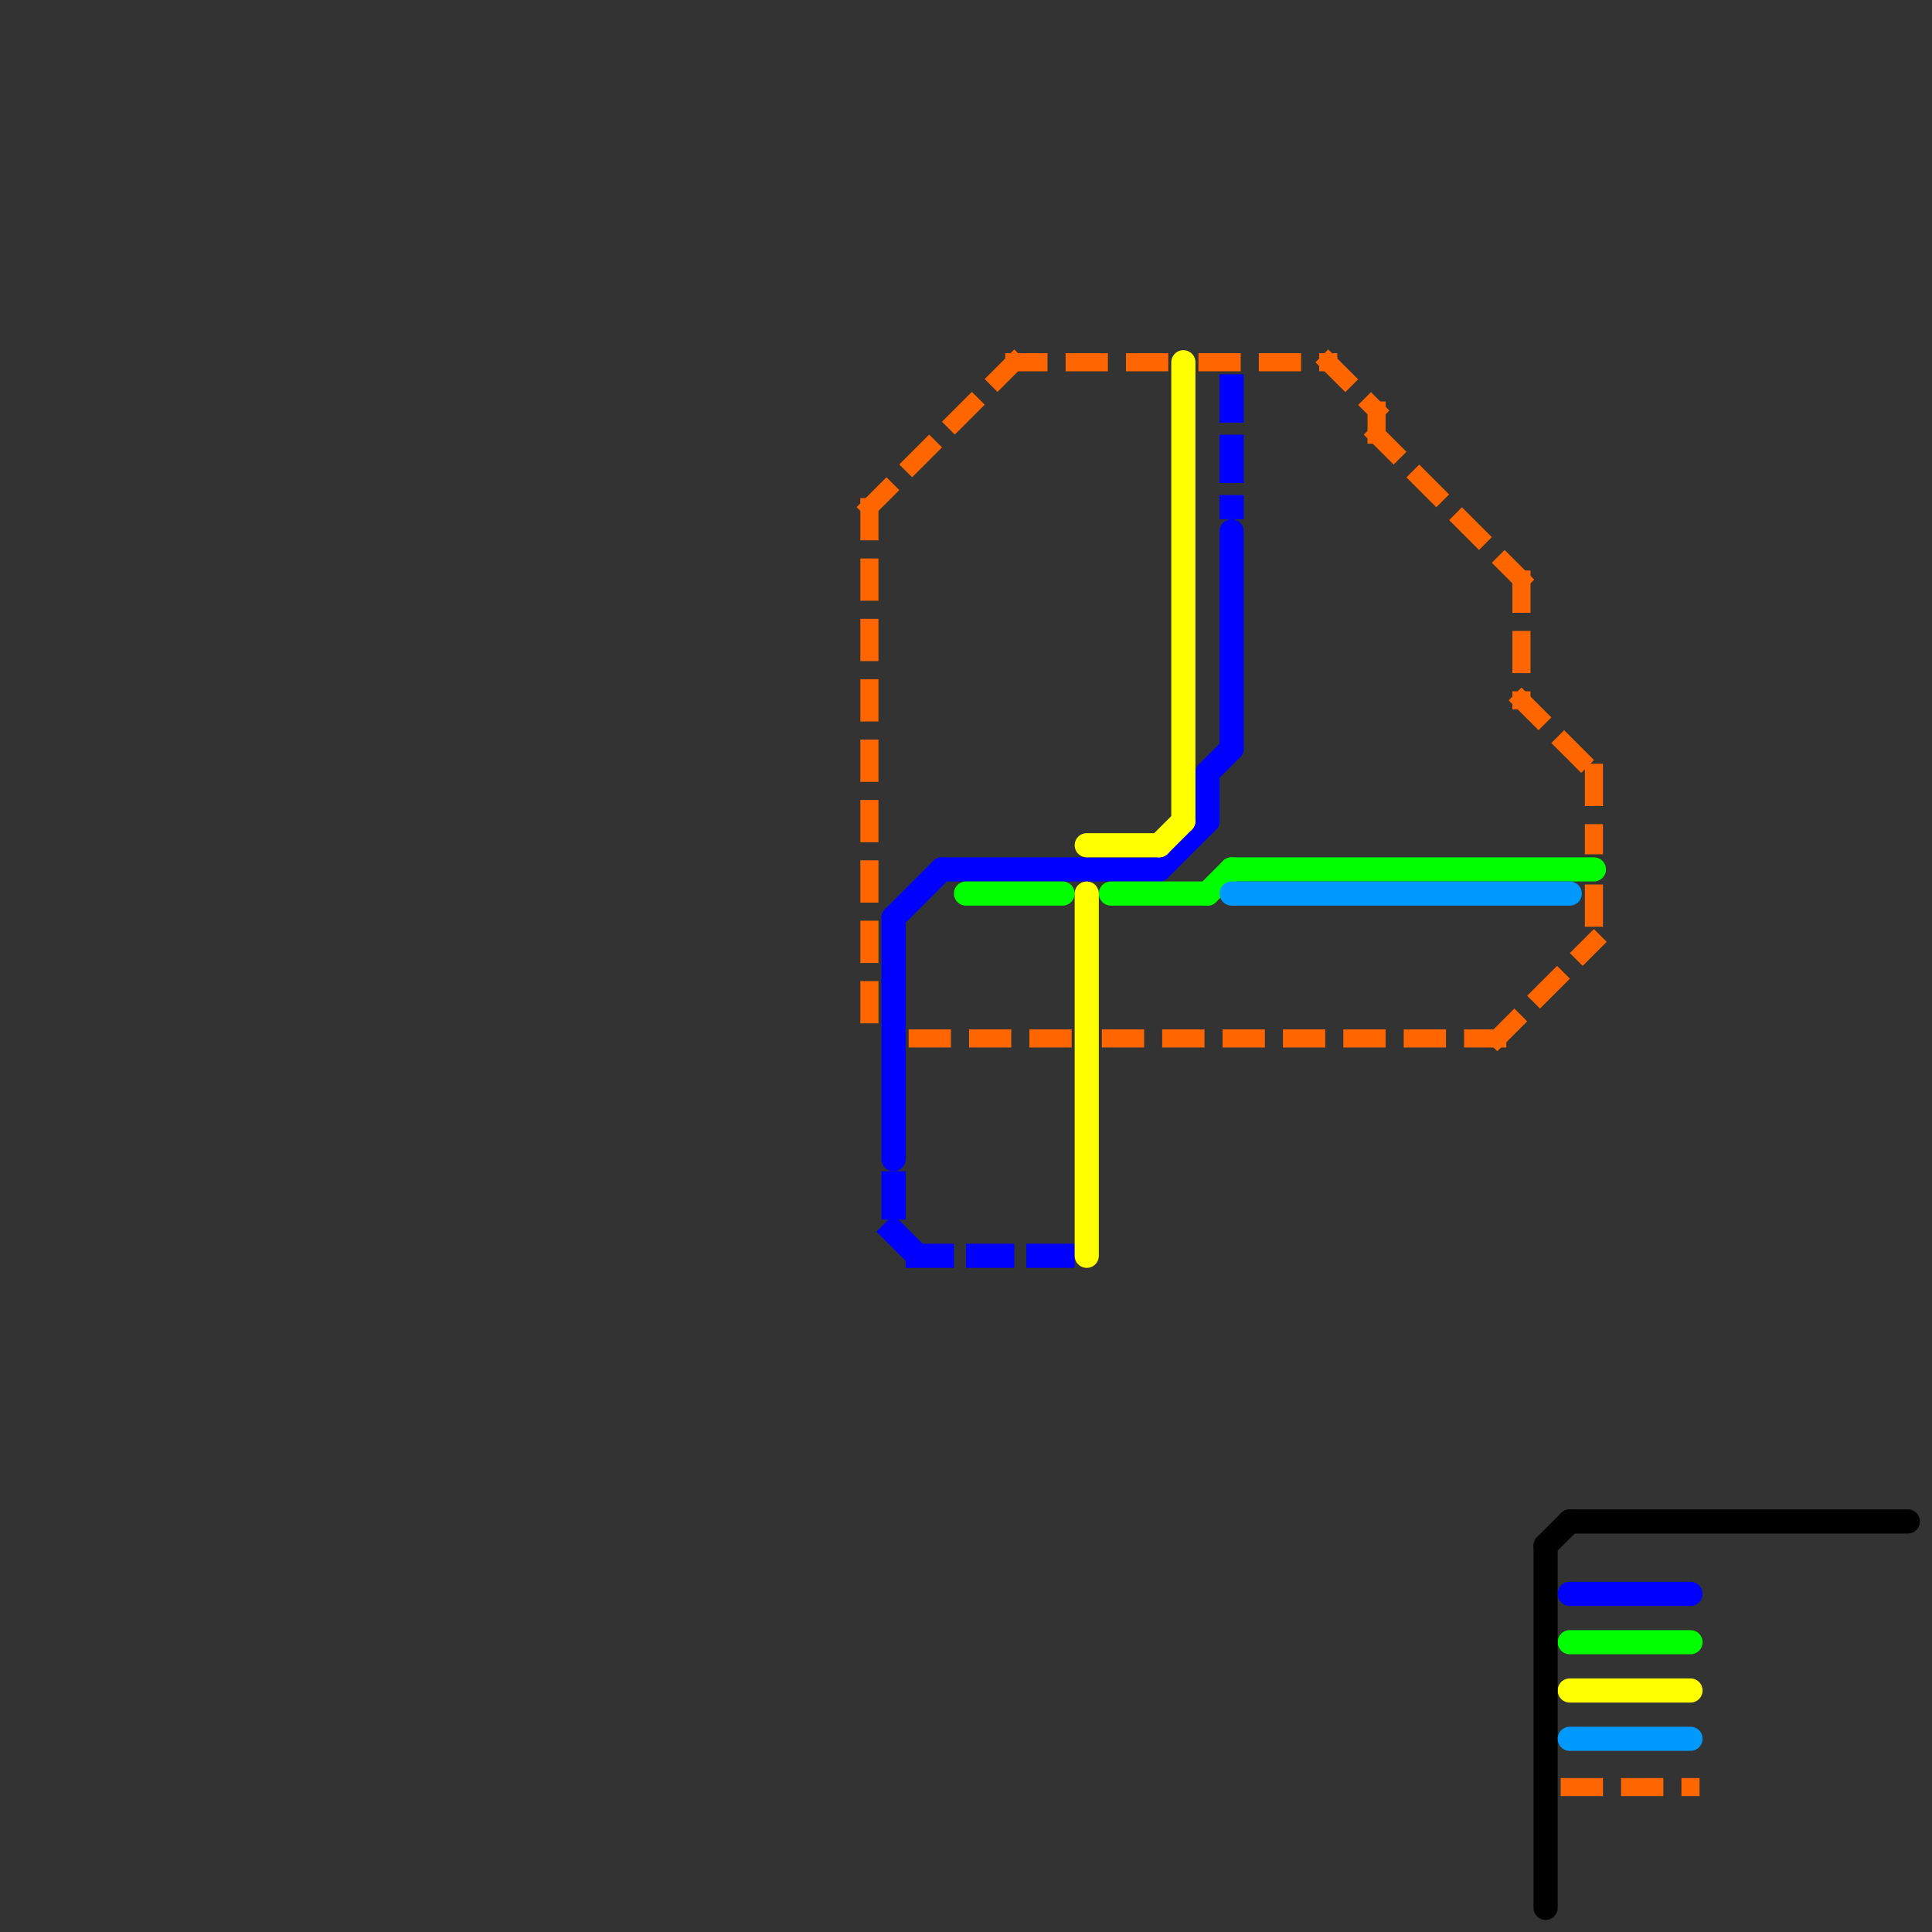 
<svg version="1.1" xmlns="http://www.w3.org/2000/svg" viewBox="0 0 80 80">
<rect x="0" y="0" width="80" height="80" fill="#333333" stroke="none"/>
<style>text { font: 1px Helvetica; font-weight: 600; white-space: pre; dominant-baseline: central; } line { stroke-width: 1; fill: none; stroke-linecap: round; stroke-linejoin: round; } .c0 { stroke: #0000ff } .c1 { stroke: #00ff00 } .c2 { stroke: #ffff00 } .c3 { stroke: #000000 } .c4 { stroke: #0099ff } .c5 { stroke: #ff6600 } .w1 { stroke-width: 1; }.w2 { stroke-width: .75; }.l1 { stroke-dasharray: 1 1.5; stroke-linecap: square; }</style><defs><g id="ct-xf"><circle r="0.5" fill="#fff" stroke="#000" stroke-width="0.2"/></g><g id="ct"><circle r="0.5" fill="#fff" stroke="#000" stroke-width="0.1"/></g></defs><line class="c0 " x1="37" y1="38" x2="37" y2="48"/><line class="c0 " x1="48" y1="36" x2="50" y2="34"/><line class="c0 " x1="50" y1="32" x2="51" y2="31"/><line class="c0 " x1="39" y1="36" x2="48" y2="36"/><line class="c0 " x1="65" y1="66" x2="70" y2="66"/><line class="c0 " x1="50" y1="32" x2="50" y2="34"/><line class="c0 " x1="37" y1="38" x2="39" y2="36"/><line class="c0 " x1="51" y1="22" x2="51" y2="31"/><line class="c0 l1" x1="37" y1="51" x2="38" y2="52"/><line class="c0 l1" x1="37" y1="49" x2="37" y2="51"/><line class="c0 l1" x1="38" y1="52" x2="44" y2="52"/><line class="c0 l1" x1="51" y1="16" x2="51" y2="21"/><line class="c1 " x1="46" y1="37" x2="50" y2="37"/><line class="c1 " x1="40" y1="37" x2="44" y2="37"/><line class="c1 " x1="51" y1="36" x2="66" y2="36"/><line class="c1 " x1="50" y1="37" x2="51" y2="36"/><line class="c1 " x1="65" y1="68" x2="70" y2="68"/><line class="c2 " x1="45" y1="37" x2="45" y2="52"/><line class="c2 " x1="48" y1="35" x2="49" y2="34"/><line class="c2 " x1="65" y1="70" x2="70" y2="70"/><line class="c2 " x1="49" y1="15" x2="49" y2="34"/><line class="c2 " x1="45" y1="35" x2="48" y2="35"/><line class="c3 " x1="64" y1="64" x2="65" y2="63"/><line class="c3 " x1="64" y1="64" x2="64" y2="79"/><line class="c3 " x1="65" y1="63" x2="79" y2="63"/><line class="c4 " x1="51" y1="37" x2="65" y2="37"/><line class="c4 " x1="65" y1="72" x2="70" y2="72"/><line class="c5 w2 l1" x1="36" y1="21" x2="36" y2="43"/><line class="c5 w2 l1" x1="55" y1="15" x2="57" y2="17"/><line class="c5 w2 l1" x1="57" y1="17" x2="57" y2="18"/><line class="c5 w2 l1" x1="65" y1="74" x2="70" y2="74"/><line class="c5 w2 l1" x1="66" y1="32" x2="66" y2="35"/><line class="c5 w2 l1" x1="57" y1="18" x2="63" y2="24"/><line class="c5 w2 l1" x1="38" y1="43" x2="44" y2="43"/><line class="c5 w2 l1" x1="50" y1="15" x2="55" y2="15"/><line class="c5 w2 l1" x1="63" y1="24" x2="63" y2="29"/><line class="c5 w2 l1" x1="36" y1="21" x2="42" y2="15"/><line class="c5 w2 l1" x1="42" y1="15" x2="48" y2="15"/><line class="c5 w2 l1" x1="66" y1="37" x2="66" y2="39"/><line class="c5 w2 l1" x1="62" y1="43" x2="66" y2="39"/><line class="c5 w2 l1" x1="46" y1="43" x2="62" y2="43"/><line class="c5 w2 l1" x1="63" y1="29" x2="66" y2="32"/>
</svg>

